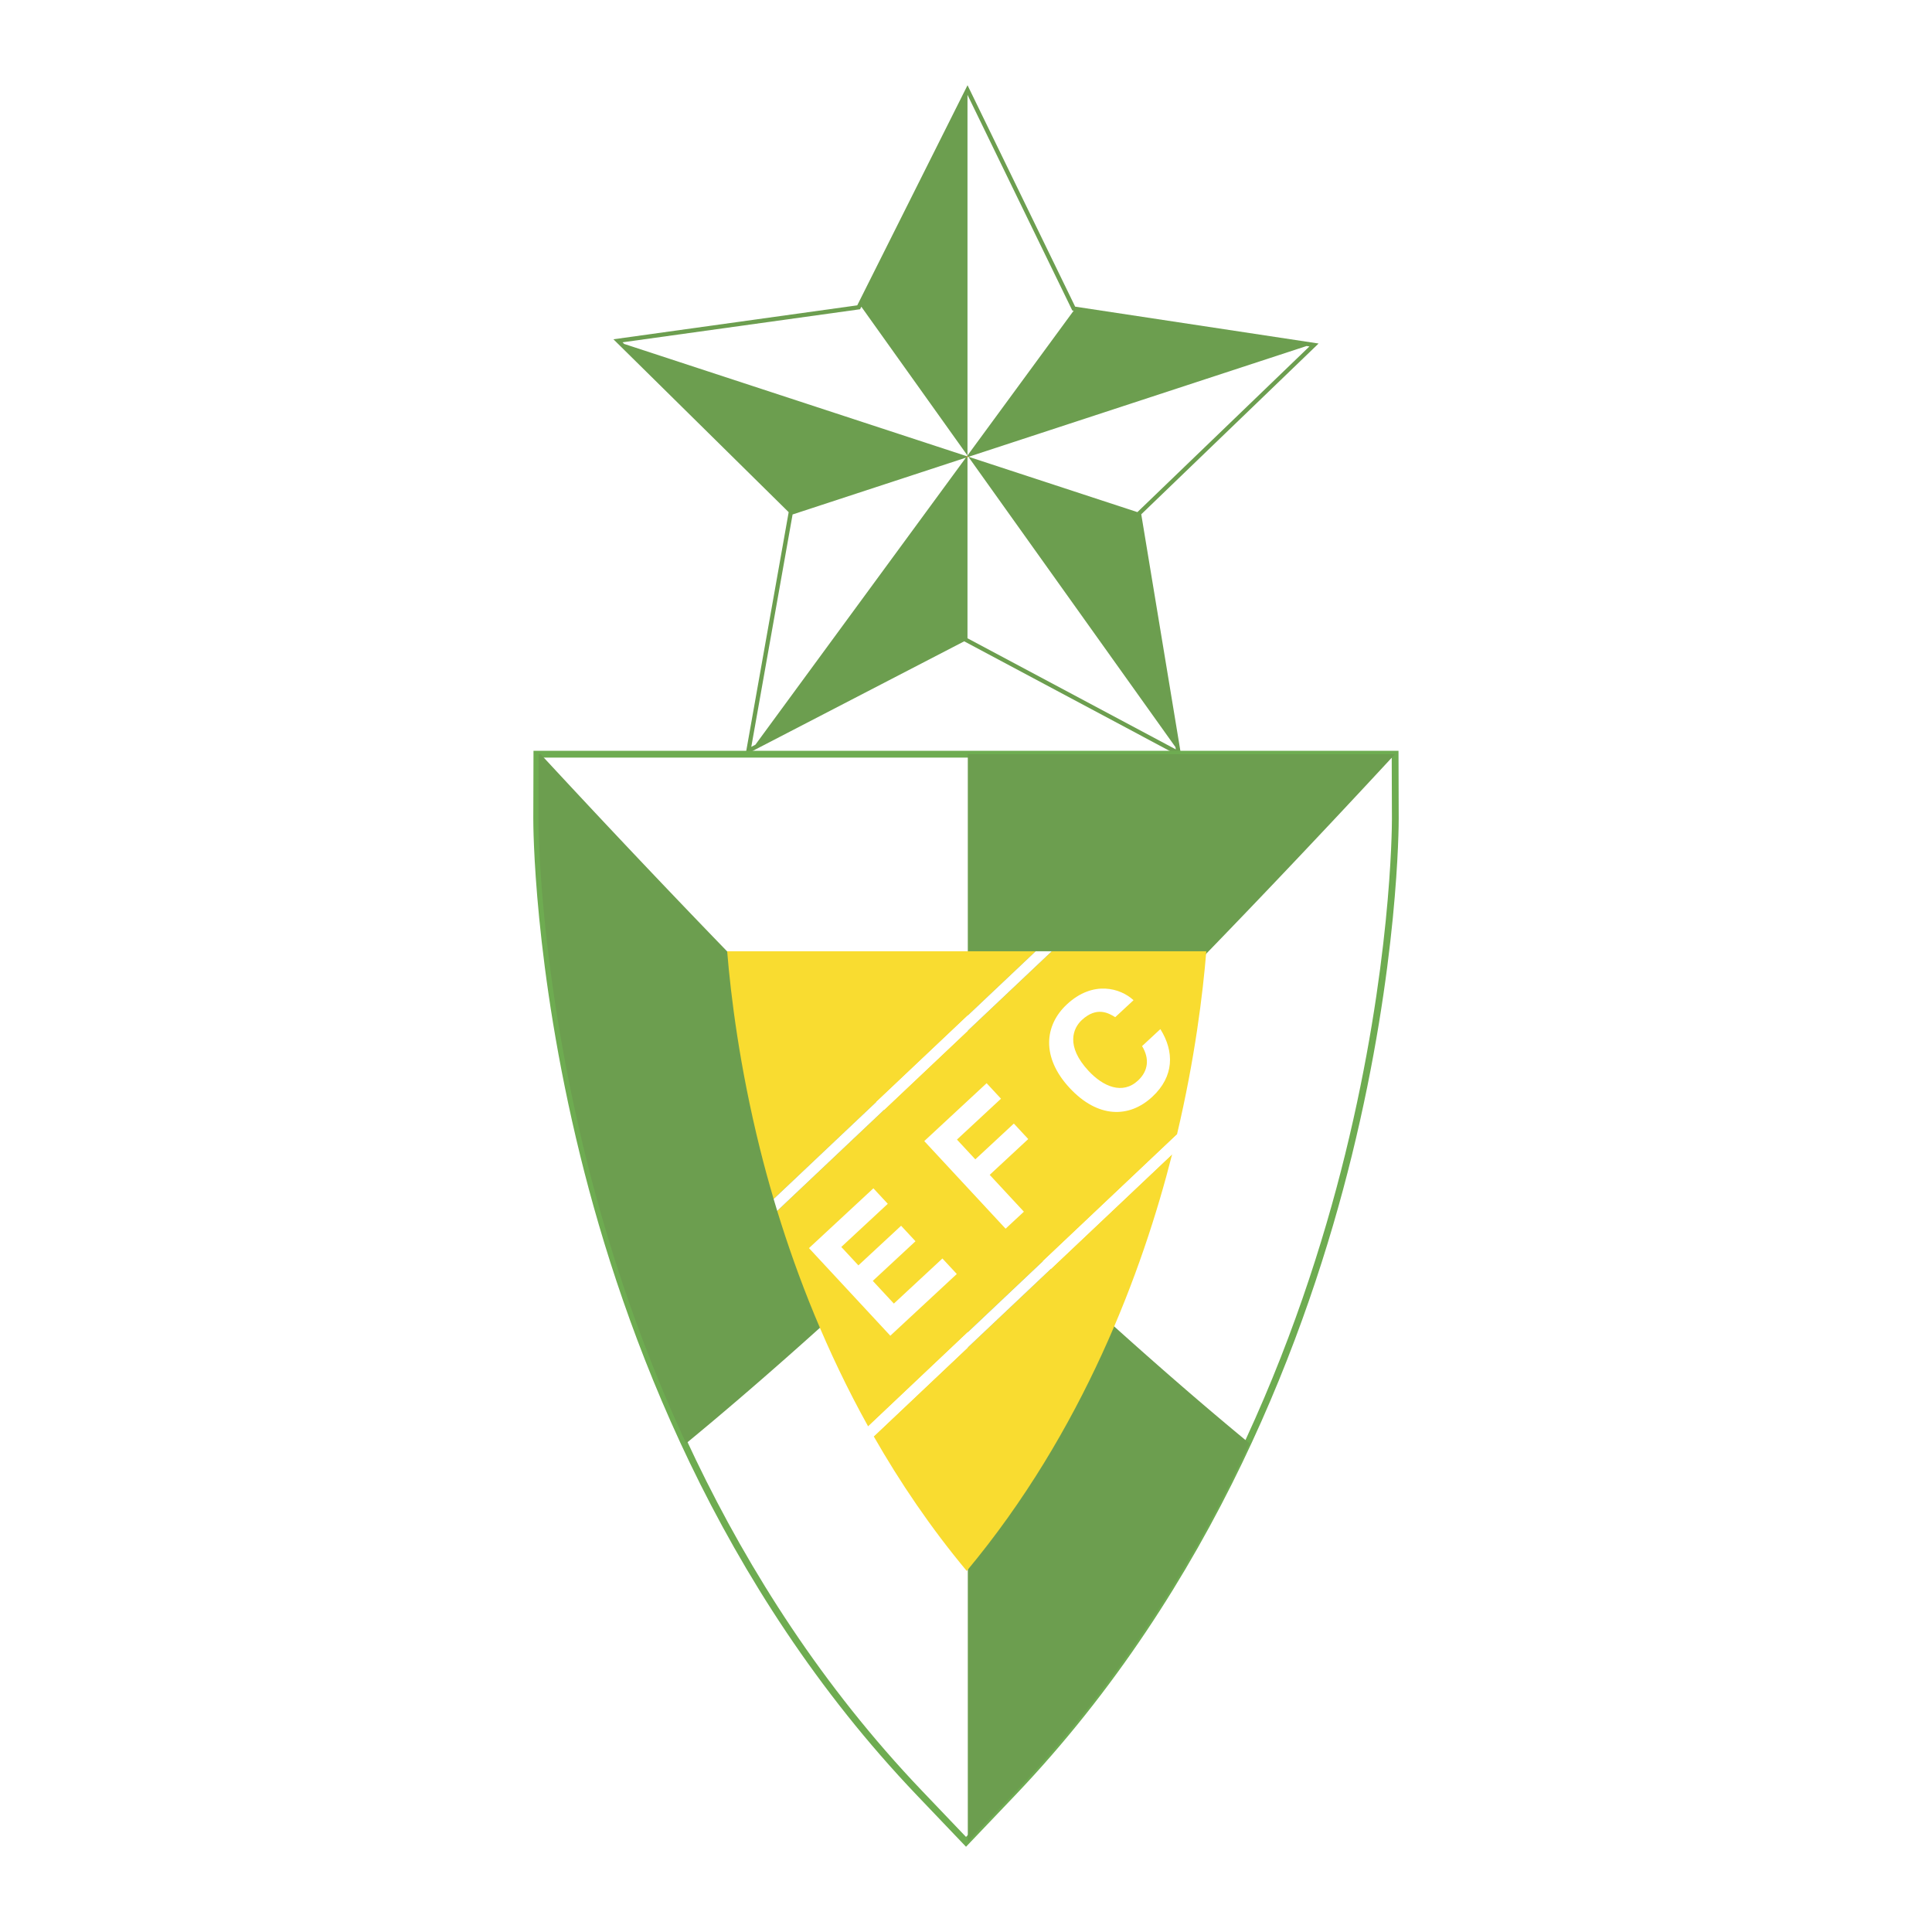 <svg xmlns="http://www.w3.org/2000/svg" width="2500" height="2500" viewBox="0 0 192.756 192.756"><g fill-rule="evenodd" clip-rule="evenodd"><path fill="#fff" d="M0 0h192.756v192.756H0V0z"/><path fill="#6eac51" d="M117.312 74.768L96.201 63.507 74.957 74.514l4.186-23.558L62.11 34.152l23.698-3.298L96.526 9.462l10.46 21.519 23.657 3.583-17.235 16.598 3.904 23.606z"/><path d="M96.146 9.272L85.528 30.464 61.2 33.85S78.373 50.793 78.686 51.1l-4.298 24.184 21.81-11.299 21.673 11.561-4.008-24.234 17.693-17.039-24.287-3.679L96.531 8.503l-.385.769z" fill="#6c9e4f"/><path fill="#e0922f" d="M96.619 45.58l.016-.006-.027-.009.011.015z"/><path fill="#e0922f" d="M96.526 45.538v.072l.093-.03-.011-.015-.082-.027z"/><path fill="#e0922f" d="M96.608 45.565l-.082-.115v.088l.082.027z"/><path fill="#fff" d="M107.117 31.001l-.131-.02-10.46-21.519v35.983l10.591-14.444z"/><path fill="#e0922f" d="M96.47 45.52l-.104.142.16-.052v-.072l-.056-.018z"/><path fill="#e0922f" d="M96.526 45.45l-.002-.003-.054.073.056.018v-.088z"/><path fill="#e0922f" d="M96.524 45.446h.003v.004h-.003z"/><path fill="#fff" d="M96.526 45.61v18.07l20.786 11.088-.039-.233L96.619 45.58l-.093.03zM130.361 34.522L96.635 45.574l16.844 5.52 17.164-16.53-.282-.042zM79.077 51.328l-4.12 23.186.407-.212 21.002-28.64-17.289 5.666zM96.524 45.447L85.935 30.602l-.127.252-23.698 3.298.165.162L96.47 45.52l.054-.073zM59.978 75.247h-6.414l-.02 6.414c-.002.588.011 14.62 4.675 33.57 4.32 17.549 13.64 42.836 33.506 63.653l4.654 4.877 4.655-4.877c19.867-20.817 29.186-46.105 33.504-63.653 4.662-18.951 4.674-32.983 4.672-33.571l-.02-6.413H59.978z"/><path d="M139.191 74.909H53.227l-.02 6.751c-.002.588.005 14.639 4.685 33.652 4.33 17.588 13.671 42.935 33.59 63.807l4.898 5.133 4.899-5.133c19.92-20.872 29.26-46.219 33.588-63.807 4.678-19.006 4.684-33.064 4.682-33.653l-.02-6.75h-.338z" fill="#6eac51"/><path d="M59.978 75.586h78.875l.02 6.122c0 1.065-.094 14.872-4.664 33.442-4.307 17.508-13.604 42.737-33.42 63.501l-4.409 4.62-4.409-4.62c-19.816-20.765-29.112-45.993-33.422-63.501-4.573-18.578-4.666-32.378-4.666-33.441l.018-6.123h6.077z" fill="#fff"/><path d="M139.178 75.247H96.559v43.5l.064.061c11.469-10.994 25.641-25.285 42.555-43.561zM96.559 118.869v64.89l.002.003 4.654-4.877c10.479-10.98 18.021-23.205 23.445-34.882-6.143-5.054-15.469-13.146-28.038-25.195a3.568 3.568 0 0 1-.063.061zM53.746 75.247h.194c16.915 18.276 31.086 32.567 42.555 43.561-12.569 12.049-21.895 20.142-28.039 25.195-4.858-10.46-8.018-20.48-10.058-28.771-4.664-18.951-4.674-32.983-4.672-33.571l.02-6.414z" fill="#6c9e4f"/><path d="M120.354 94.909H104.94L77.542 120.81c2.012 6.566 4.913 14.021 9.073 21.503l30.814-29.134c1.794-7.591 2.579-14.058 2.925-18.27zM72.549 94.909c.367 4.471 1.229 11.483 3.268 19.685.396 1.595.852 3.278 1.369 5.03l26.143-24.715h-30.78zM116.943 115.163l-29.769 28.145c2.596 4.545 5.659 9.085 9.278 13.426 11.632-13.949 17.542-29.948 20.491-41.571z" fill="#f9dc30"/><path d="M103.328 94.909l-26.143 24.715c.116.392.235.787.357 1.186l27.397-25.901h-1.611zM117.086 114.594c.119-.476.232-.947.344-1.415l-30.814 29.134c.184.331.37.663.559.995l29.769-28.145c.046-.189.097-.382.142-.569zM88.574 120.104l-4.638 4.305 1.706 1.838 4.261-3.954 1.435 1.546-4.26 3.955 2.102 2.264 4.844-4.498 1.435 1.546-6.633 6.159-8.115-8.74 6.427-5.966 1.436 1.545zM102.154 120.891l-1.826 1.695-8.114-8.74 6.222-5.775 1.433 1.546-4.394 4.079 1.832 1.973 3.845-3.571 1.436 1.546-3.846 3.571 3.412 3.676zM111.266 101.484c-.631-.388-1.826-1.113-3.336.288-.877.813-1.625 2.596.67 5.066 1.457 1.57 3.389 2.406 4.936.971 1.01-.938 1.184-2.166.408-3.44l1.826-1.694c1.398 2.237 1.389 4.717-.803 6.751-2.324 2.158-5.449 2.137-8.252-.882-2.838-3.056-2.52-6.252-.266-8.343 2.617-2.43 5.348-1.611 6.643-.411l-1.826 1.694z" fill="#fff"/></g></svg>